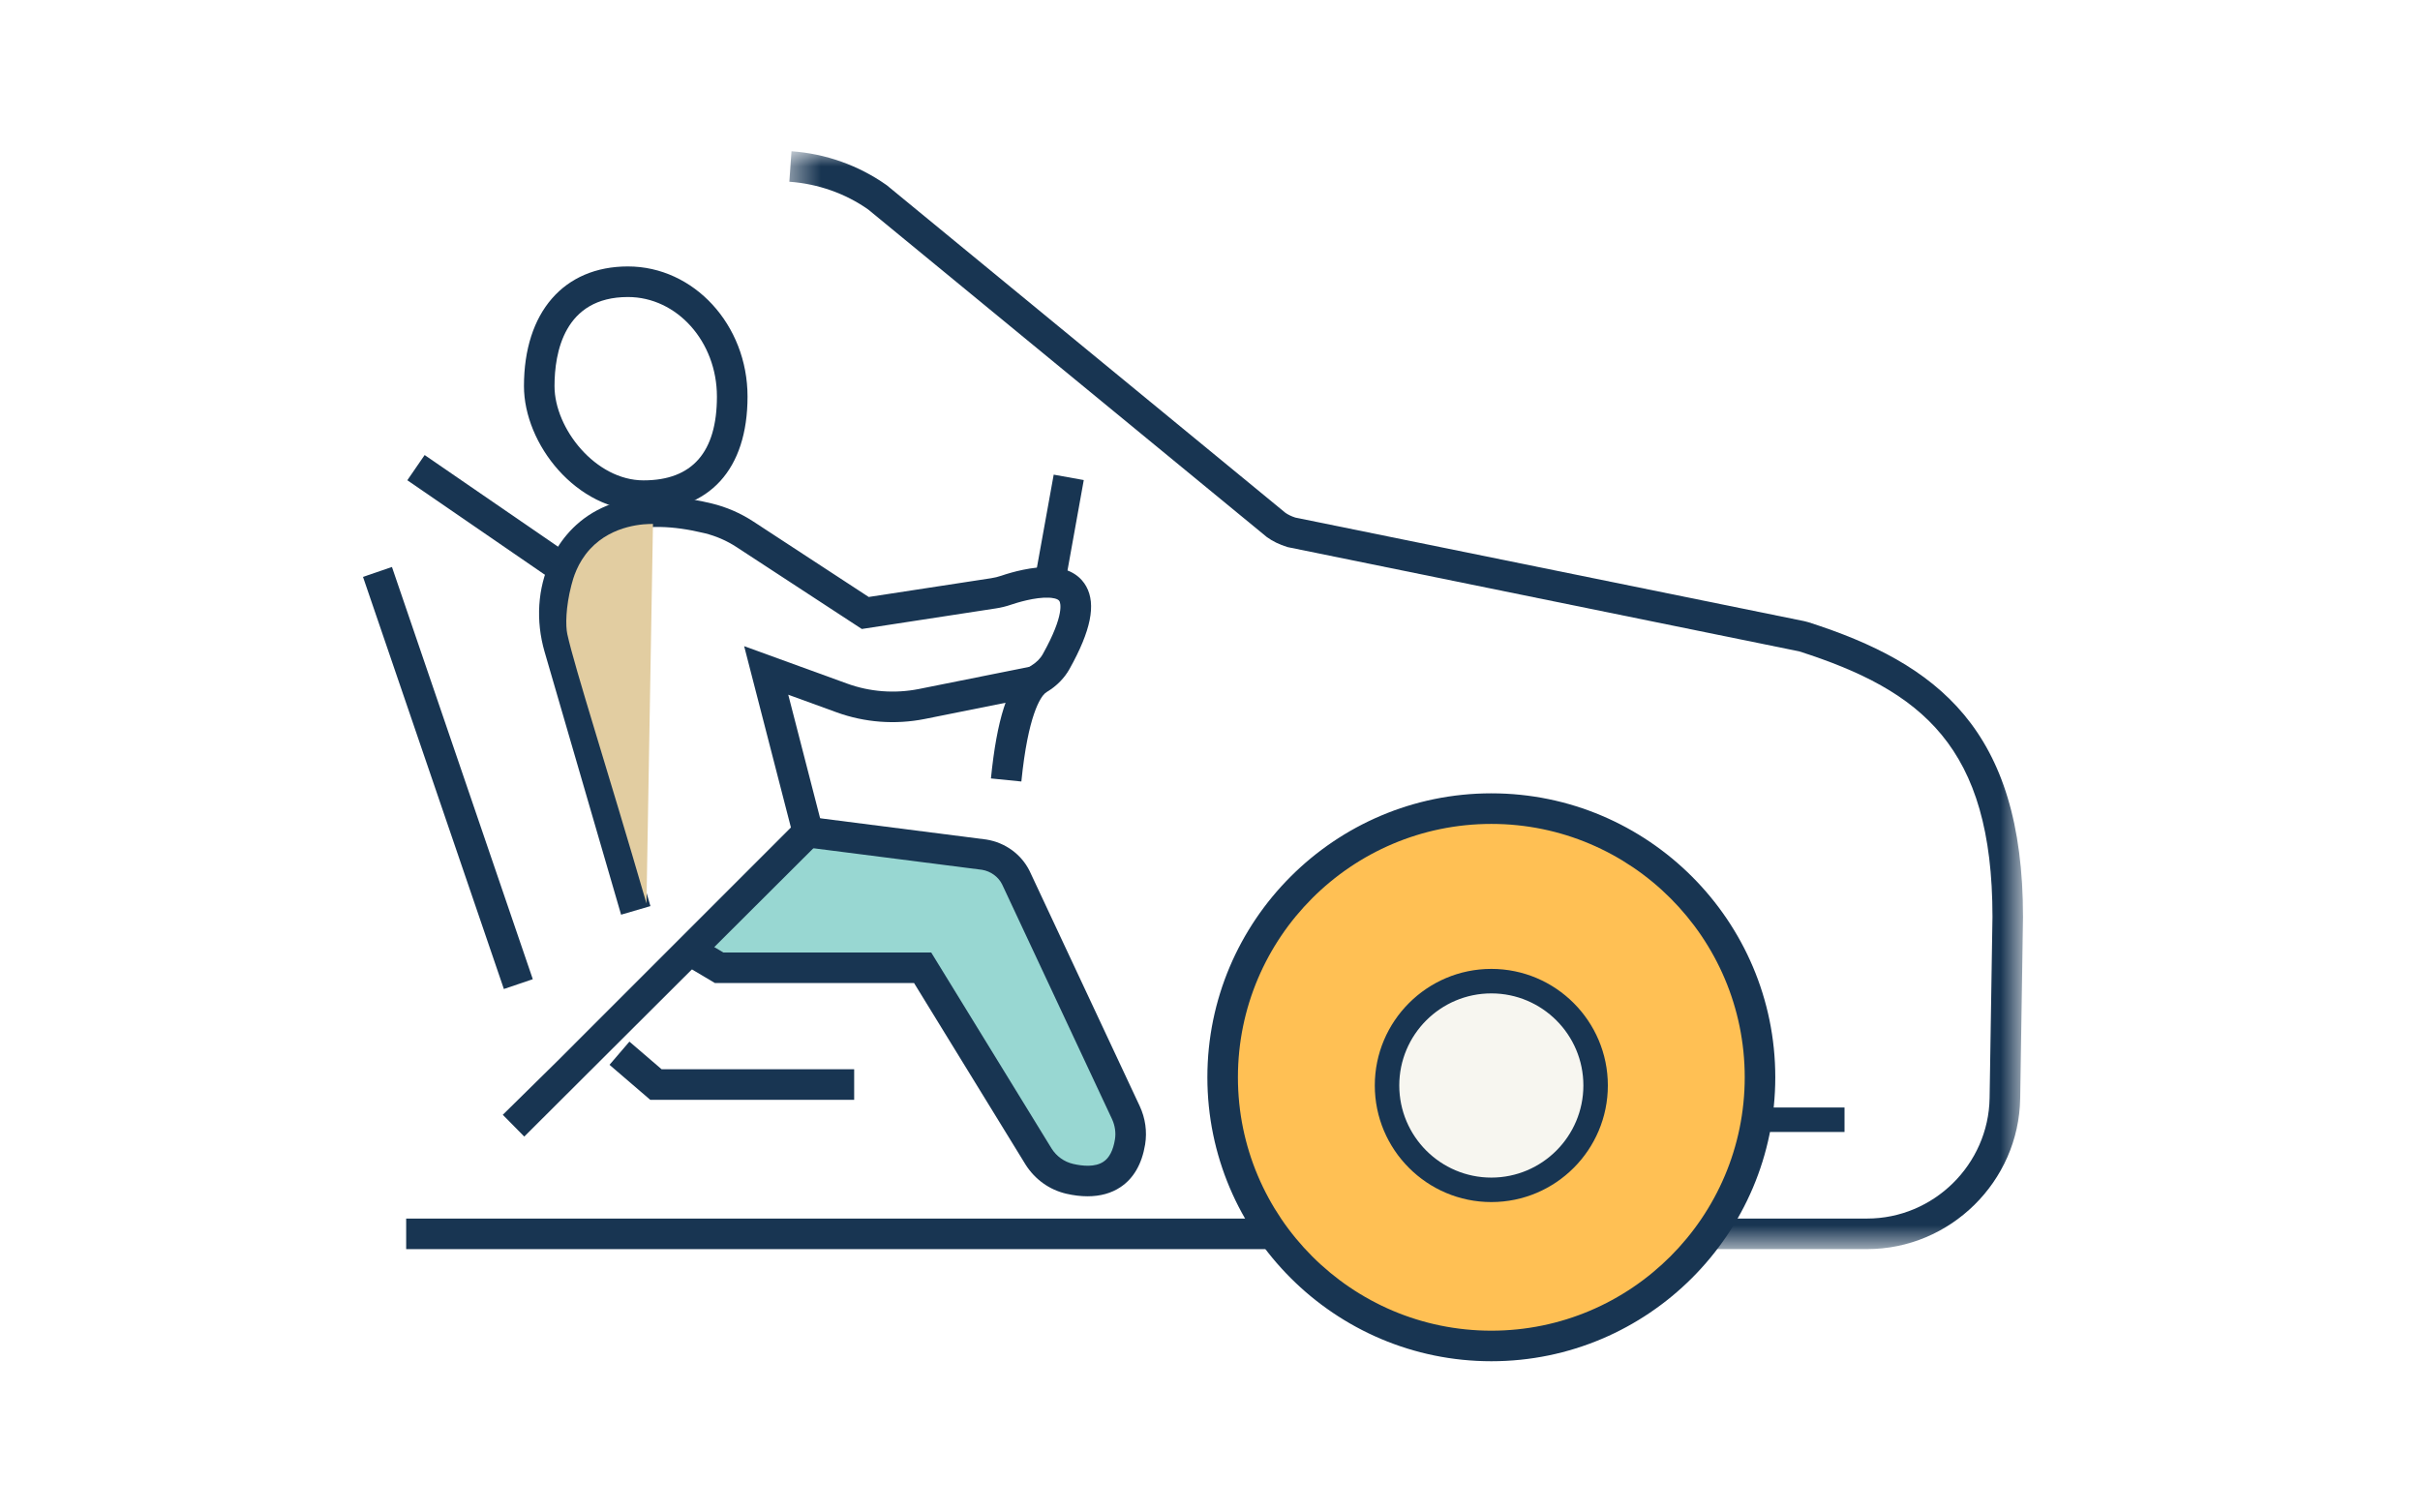 <?xml version="1.0" encoding="UTF-8"?>
<svg width="80px" height="50px" viewBox="0 0 80 50" version="1.1" xmlns="http://www.w3.org/2000/svg" xmlns:xlink="http://www.w3.org/1999/xlink">
    <!-- Generator: Sketch 52.5 (67469) - http://www.bohemiancoding.com/sketch -->
    <title>Group 15</title>
    <desc>Created with Sketch.</desc>
    <defs>
        <polygon id="path-1" points="12 45 66.878 45 66.878 5 12 5"></polygon>
        <polygon id="path-3" points="0.458 0 41.241 0 41.241 36.293 0.458 36.293"></polygon>
    </defs>
    <g id="Page-1" stroke="none" stroke-width="1" fill="none" fill-rule="evenodd">
        <g id="Capital-Honda-Home" transform="translate(-237, -887)">
            <g id="Group-15" transform="translate(237, 887)">
                <g id="Group-14">
                    <g id="Rectangle-10" fill="#FFFFFF" fill-rule="nonzero">
                        <rect id="Rectangle-4" x="0" y="0" width="80" height="50"></rect>
                    </g>
                    <mask id="mask-2" fill="white">
                        <use xlink:href="#path-1"></use>
                    </mask>
                    <g id="Clip-11"></g>
                </g>
                <g id="Group-24" transform="translate(12, 5)">
                    <path d="M37.3,21.732 C42.205,21.732 46.182,25.708 46.182,30.614 C46.182,35.518 42.205,39.495 37.3,39.495 C32.394,39.495 28.418,35.518 28.418,30.614 C28.418,25.708 32.394,21.732 37.3,21.732" id="Fill-1" fill="#FFC054"></path>
                    <path d="M25.216,31.776 C25.359,32.081 25.411,32.424 25.356,32.755 C25.129,34.124 24.085,34.137 23.362,33.969 C22.933,33.87 22.566,33.603 22.331,33.231 L18.501,26.993 L11.774,26.993 L10.801,26.415 L14.707,22.509 L20.545,23.256 C20.996,23.329 21.381,23.613 21.584,24.02 L25.216,31.776 Z" id="Fill-3" fill="#98D7D2"></path>
                    <g id="Group-7" transform="translate(13.636, 0)">
                        <mask id="mask-4" fill="white">
                            <use xlink:href="#path-3"></use>
                        </mask>
                        <g id="Clip-6"></g>
                        <path d="M36.088,36.293 L31.078,36.293 L31.078,35.283 L36.088,35.283 C38.285,35.283 40.101,33.495 40.136,31.299 L40.231,25.306 C40.231,19.682 37.889,17.829 33.842,16.533 L16.929,13.086 C16.646,12.998 16.435,12.892 16.245,12.756 L3.064,1.925 C2.318,1.399 1.406,1.074 0.458,1.008 L0.529,-0 C1.661,0.08 2.749,0.467 3.677,1.122 L16.86,11.955 C16.937,12.009 17.056,12.069 17.184,12.11 L34.014,15.535 C34.056,15.544 34.104,15.556 34.15,15.571 C38.407,16.934 41.241,19.113 41.241,25.314 L41.147,31.314 C41.103,34.06 38.833,36.293 36.088,36.293" id="Fill-5" fill="#183552" mask="url(#mask-4)"></path>
                    </g>
                    <path d="M37.301,22.237 C32.681,22.237 28.923,25.995 28.923,30.613 C28.923,35.232 32.681,38.99 37.301,38.99 C41.919,38.99 45.677,35.232 45.677,30.613 C45.677,25.995 41.919,22.237 37.301,22.237 M37.301,40 C32.124,40 27.913,35.789 27.913,30.613 C27.913,25.438 32.124,21.226 37.301,21.226 C42.476,21.226 46.687,25.438 46.687,30.613 C46.687,35.789 42.476,40 37.301,40" id="Fill-8" fill="#183552"></path>
                    <polygon id="Fill-10" fill="#183552" points="1.427 36.294 29.883 36.294 29.883 35.284 1.427 35.284"></polygon>
                    <path d="M8.758,4.819 C6.646,4.819 6.331,6.664 6.331,7.764 C6.331,9.166 7.688,10.88 9.274,10.88 C10.885,10.88 11.7,9.948 11.7,8.11 C11.7,6.295 10.38,4.819 8.758,4.819 M9.274,11.89 C7.047,11.89 5.321,9.672 5.321,7.764 C5.321,5.324 6.637,3.808 8.758,3.808 C10.937,3.808 12.712,5.738 12.712,8.11 C12.712,10.512 11.459,11.89 9.274,11.89" id="Fill-12" fill="#183552"></path>
                    <path d="M8.532,25.238 L6.002,16.544 C5.705,15.517 5.773,14.448 6.196,13.533 C6.688,12.465 8.035,10.796 11.529,11.644 C12.016,11.762 12.477,11.962 12.903,12.24 L16.718,14.735 L20.763,14.115 C20.88,14.097 20.992,14.07 21.103,14.032 C21.453,13.912 22.13,13.723 22.73,13.748 C23.434,13.784 23.759,14.115 23.909,14.386 C24.238,14.982 24.063,15.85 23.356,17.115 C23.188,17.416 22.932,17.678 22.613,17.87 C22.59,17.885 22.569,17.9 22.549,17.916 C22.402,18.045 21.986,18.623 21.764,20.835 L20.758,20.734 C20.953,18.79 21.318,17.645 21.909,17.135 C21.986,17.075 22.041,17.036 22.093,17.004 C22.257,16.904 22.391,16.771 22.473,16.623 C23.215,15.295 23.046,14.915 23.024,14.875 C22.974,14.782 22.766,14.762 22.679,14.758 C22.212,14.736 21.608,14.928 21.432,14.987 C21.266,15.044 21.091,15.088 20.914,15.114 L16.49,15.793 L12.351,13.087 C12.021,12.871 11.665,12.718 11.29,12.626 C9.164,12.112 7.756,12.56 7.113,13.957 C6.793,14.65 6.743,15.47 6.972,16.263 L9.502,24.954 L8.532,25.238 Z" id="Fill-13" fill="#183552"></path>
                    <polygon id="Fill-14" fill="#183552" points="23.202 14.342 22.206 14.163 22.833 10.691 23.827 10.87"></polygon>
                    <polygon id="Fill-15" fill="#183552" points="6.173 14.111 1.465 10.876 2.038 10.043 6.746 13.278"></polygon>
                    <path d="M5.331,32.573 L4.621,31.853 L6.421,30.081 L14.146,22.355 L12.6,16.361 L16.001,17.597 C16.757,17.873 17.578,17.934 18.372,17.778 L22.141,17.022 L22.297,17.506 L22.389,18.003 L22.331,18.013 L18.57,18.768 C17.591,18.962 16.584,18.885 15.656,18.548 L14.058,17.966 L15.269,22.662 L5.331,32.573 Z" id="Fill-16" fill="#183552"></path>
                    <polygon id="Fill-17" fill="#183552" points="16.237 31.358 9.496 31.358 8.149 30.201 8.807 29.434 9.872 30.348 16.237 30.348"></polygon>
                    <path d="M23.952,34.547 C23.731,34.547 23.495,34.519 23.248,34.462 C22.691,34.332 22.215,33.991 21.904,33.501 L18.217,27.498 L11.635,27.498 L10.543,26.85 L11.058,25.98 L11.914,26.488 L18.784,26.488 L22.762,32.966 C22.925,33.225 23.18,33.409 23.477,33.477 C23.779,33.547 24.199,33.592 24.478,33.404 C24.671,33.277 24.798,33.03 24.857,32.672 C24.895,32.448 24.859,32.205 24.759,31.991 L21.127,24.234 C21.003,23.985 20.753,23.802 20.465,23.754 L14.643,23.01 L14.772,22.007 L20.61,22.754 C21.236,22.856 21.764,23.243 22.037,23.794 L25.675,31.562 C25.863,31.964 25.925,32.405 25.855,32.836 C25.748,33.482 25.474,33.955 25.041,34.244 C24.74,34.446 24.371,34.547 23.952,34.547" id="Fill-18" fill="#183552"></path>
                    <polygon id="Fill-19" fill="#183552" points="4.657 27.695 0 14.071 0.957 13.743 5.613 27.37"></polygon>
                    <path d="M37.3,27.435 C39.205,27.435 40.748,28.978 40.748,30.883 C40.748,32.788 39.205,34.334 37.3,34.334 C35.395,34.334 33.852,32.788 33.852,30.883 C33.852,28.978 35.395,27.435 37.3,27.435" id="Fill-20" fill="#F7F6F0"></path>
                    <path d="M37.301,27.84 C35.621,27.84 34.257,29.204 34.257,30.883 C34.257,32.563 35.621,33.929 37.301,33.929 C38.978,33.929 40.343,32.563 40.343,30.883 C40.343,29.204 38.978,27.84 37.301,27.84 M37.301,34.738 C35.176,34.738 33.448,33.009 33.448,30.883 C33.448,28.759 35.176,27.03 37.301,27.03 C39.425,27.03 41.152,28.759 41.152,30.883 C41.152,33.009 39.425,34.738 37.301,34.738" id="Fill-21" fill="#183552"></path>
                    <path d="M9.371,24.867 C8.085,20.437 7.002,17.094 6.754,15.963 C6.694,15.687 6.7,15.07 6.889,14.345 C6.945,14.125 7.085,13.608 7.506,13.151 C8.263,12.329 9.355,12.318 9.586,12.321" id="Fill-22" fill="#E2CDA1"></path>
                    <polygon id="Fill-23" fill="#183552" points="46.278 32.421 48.976 32.421 48.976 31.612 46.278 31.612"></polygon>
                </g>
            </g>
        </g>
    </g>
</svg>